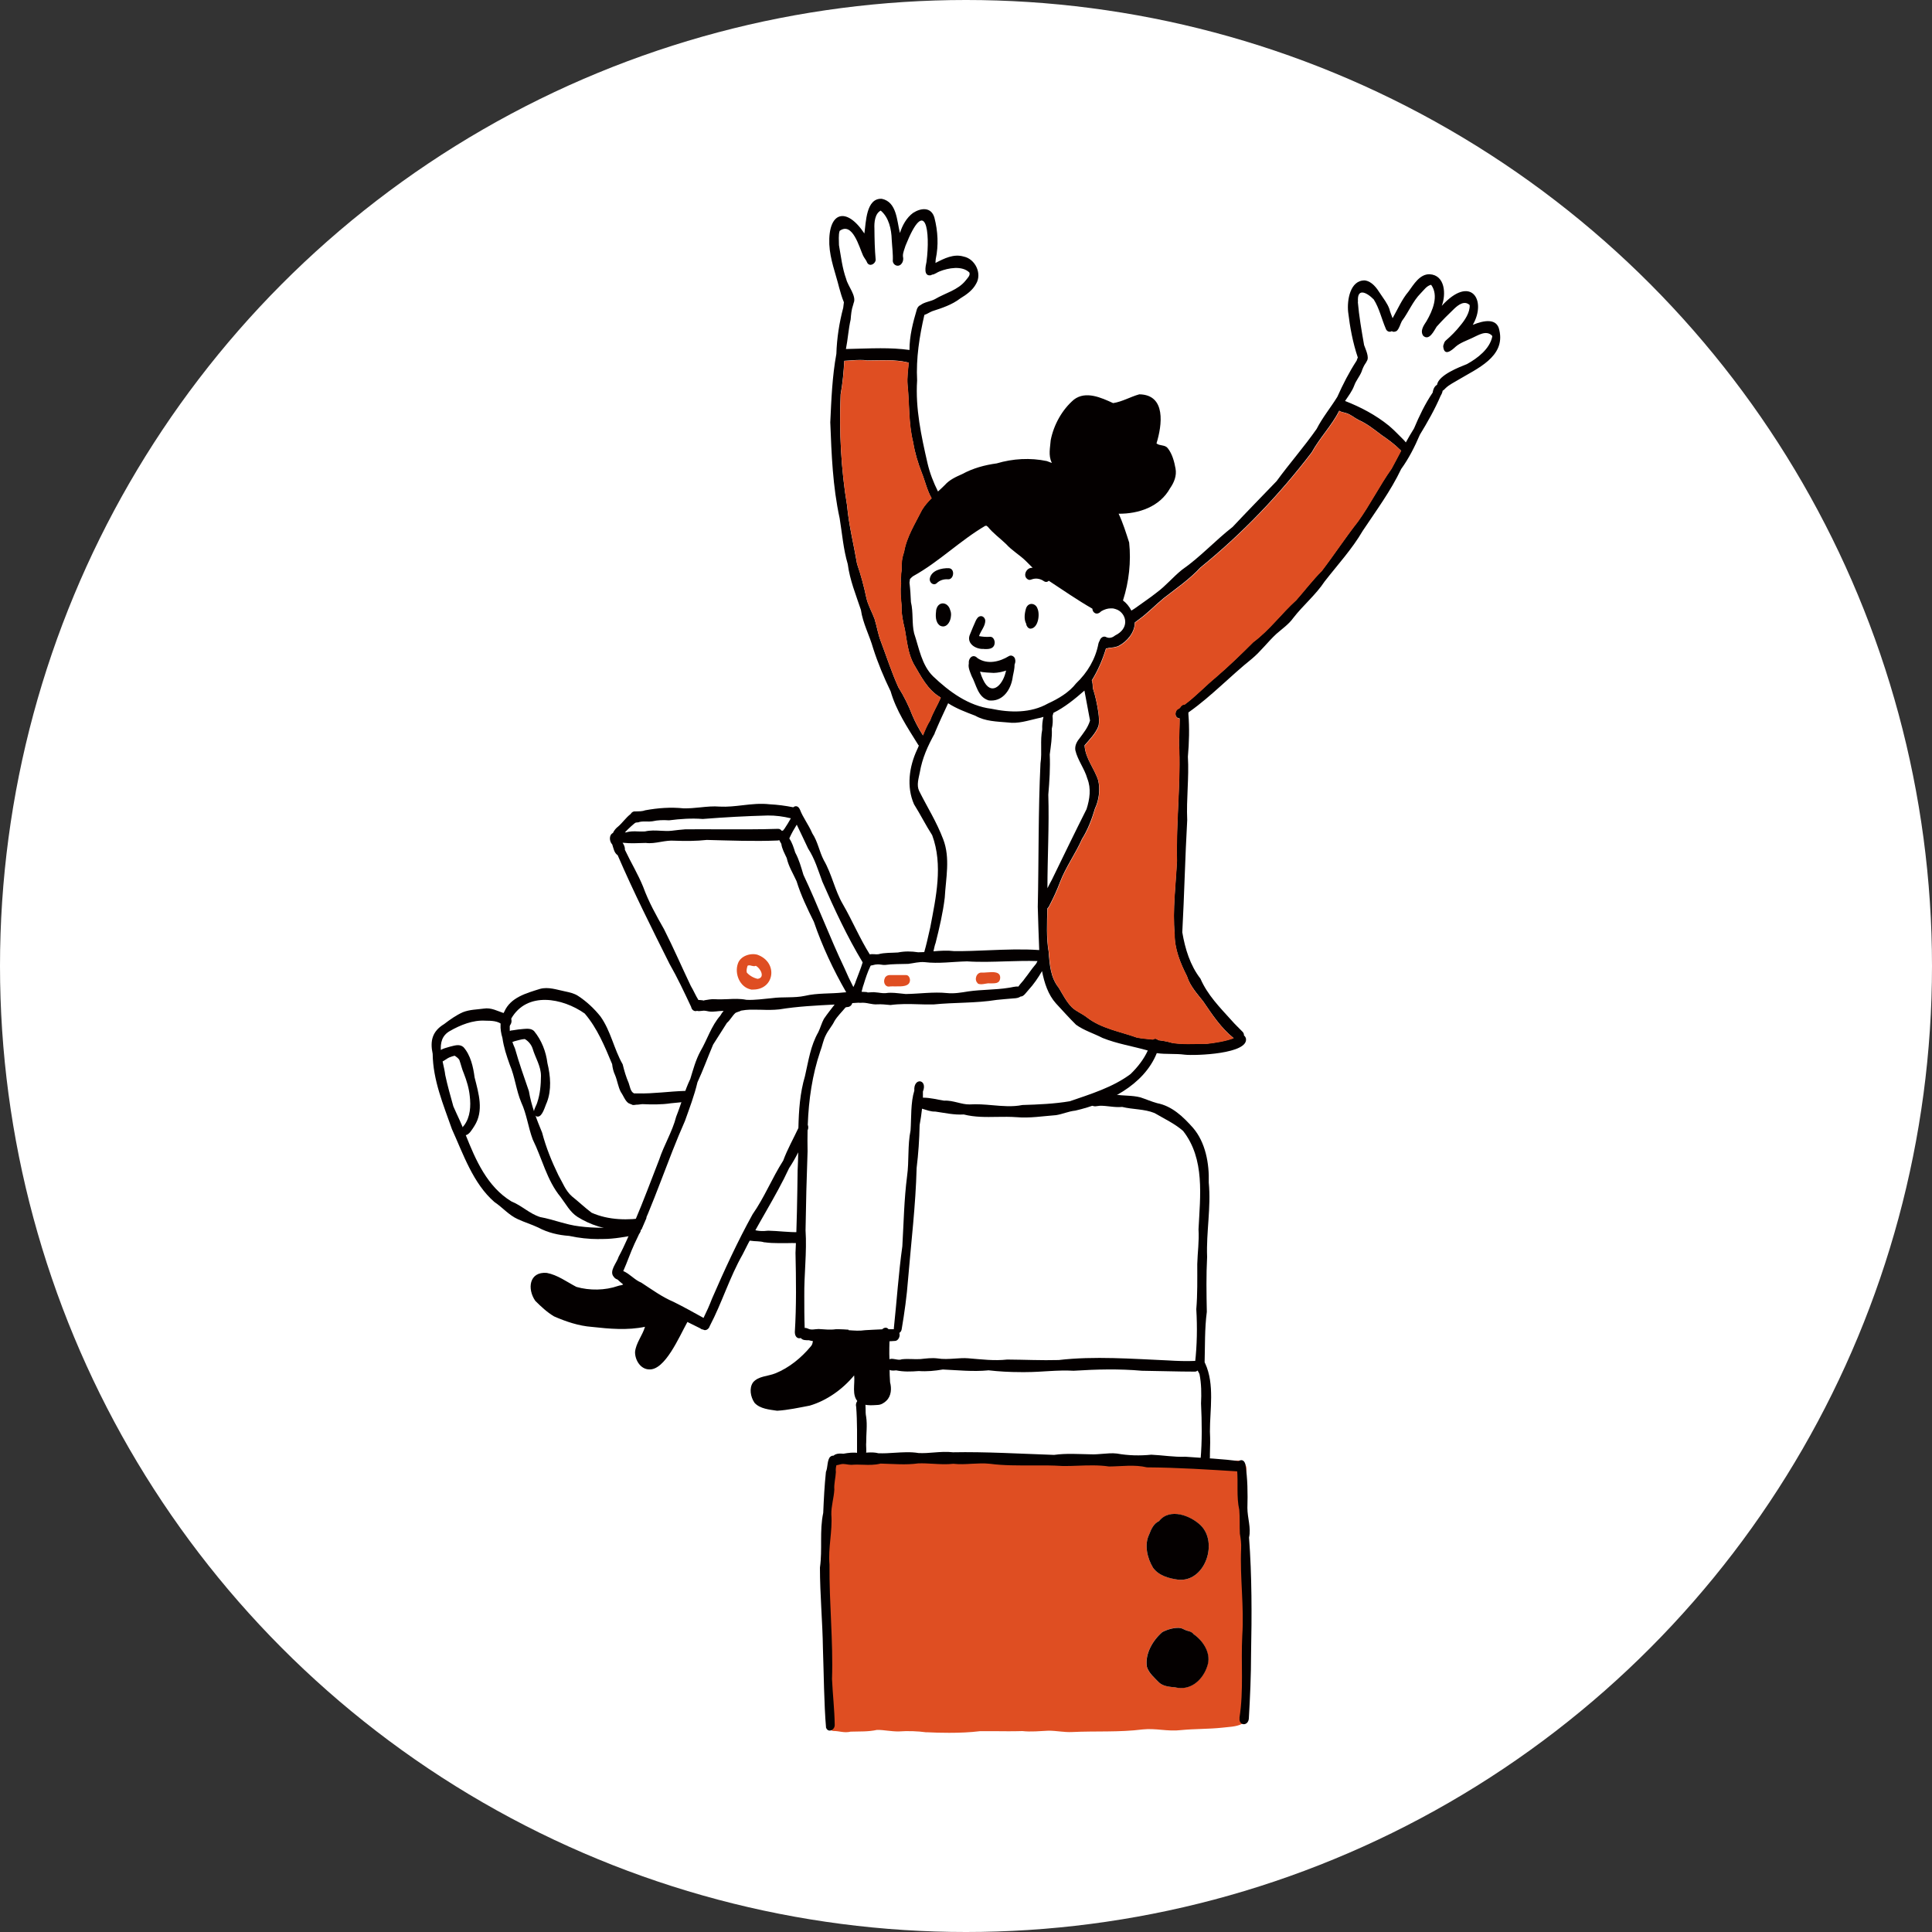 <?xml version="1.0" encoding="UTF-8"?>
<svg id="_レイヤー_2" data-name="レイヤー 2" xmlns="http://www.w3.org/2000/svg" width="200" height="200" viewBox="0 0 200 200">
  <rect x="0" y="0" width="200" height="200" fill="#333333" stroke="none"/>
  <defs>
    <style>
      .cls-1 {
        fill: #fff;
      }

      .cls-2 {
        fill: #040000;
      }

      .cls-3 {
        fill: #df4e22;
      }
    </style>
  </defs>
  <circle class="cls-1" cx="100" cy="100" r="100"/>
  <g>
    <path class="cls-2" d="M97.33,64.78c-.55-.37-.48-1.12-.41-1.69,0,.01,0,.02,0,.03h0c.2-.93,1.23-.84,1.45,.06,.25,.56-.08,1.67-.74,1.67-.09,0-.19-.02-.29-.07Z"/>
    <path class="cls-2" d="M106.29,64.79c-.03-.07-.05-.14-.06-.22-.26-.48-.16-1.14,0-1.64,.27-.64,1-.47,1.17,.07,.28,.61,.07,2.08-.76,2.08-.16-.03-.27-.14-.34-.28Z"/>
    <path class="cls-2" d="M101.73,67.18c-.85-.01-1.73-.65-1.3-1.55,.18-.46,.38-.92,.58-1.37,.1-.2,.23-.43,.47-.47,.26-.05,.47,.17,.51,.41,.04,.61-.47,1.09-.64,1.65,.38,.07,.76,.1,1.14,.07,.32-.02,.49,.35,.48,.62-.02,.53-.44,.65-.87,.65-.12,0-.25,0-.36-.02Z"/>
    <path class="cls-2" d="M100.29,68.61c-.03-.32,.21-.75,.58-.68,.15,.03,.24,.13,.35,.22,1.01,.66,2.26,.36,3.22-.23,.24-.14,.51,0,.62,.23,.37,1.11-1.39,1.49-2.19,1.51-.85-.06-2.36,0-2.58-1.05Z"/>
    <path class="cls-2" d="M102.28,72.48c-1.07-.36-1.22-1.63-1.7-2.5-.17-.47-.47-1.02-.21-1.5,.14-.25,.44-.36,.68-.18,.2,.15,.2,.42,.25,.64,.12,.48,.24,.96,.46,1.4,.81,1.78,1.98,.67,2.33-.69,.18-.47-.08-1.22,.55-1.33,.72,.07,.21,1.44,.18,1.87-.19,1.19-.96,2.33-2.19,2.33-.11,0-.23,0-.35-.03Z"/>
    <path class="cls-2" d="M96.25,59.91c.14-.87,1.23-1.12,1.98-1.09,.66,.05,.52,1.18-.08,1.15-.45-.04-.88,.1-1.19,.41-.08,.07-.17,.1-.26,.1-.26,0-.49-.28-.45-.57Z"/>
    <path class="cls-2" d="M94.15,36.24c-.01-1.44,.36-2.87,.77-4.24,.09-.23,.22-.36,.36-.41,.41-.33,1.06-.38,1.5-.62,1.07-.64,2.39-.93,3.19-1.94,.17-.23,.5-.51,.38-.82,0,0,0,0,0,0-.75-.74-2.19-.47-3.07-.12-.24,.08-.55,.34-.8,.34-.03,.02-.06,.04-.1,.06-.82,.16-.56-.95-.47-1.38,.41-3.11-.07-6.93-2.17-1.68-.1,.35-.28,.71-.27,1.08,.07,.29,.03,.62-.19,.84-.3,.33-.81,.11-.86-.31,.04-.74-.07-1.49-.11-2.24-.03-1.06-.29-2.29-1.14-3-.61,.32-.68,1.25-.65,1.85,.01,1.14,.03,2.14,.13,3.25-.03,.42-.61,.74-.87,.31-.1-.27-.3-.48-.43-.74-.4-.86-1.09-3.55-2.43-2.57-.14,.4-.07,1.06-.07,1.48,.21,1.17,.34,2.39,.75,3.51,.17,.73,1.11,1.77,.76,2.5h0c-.01,.07-.03,.13-.05,.19-.17,.49-.21,.98-.25,1.49-.23,1.01-.29,2.05-.49,3.06,1.19-.02,2.39-.08,3.58-.08,1.01,0,2.01,.04,3.01,.18Zm46.41-5c.13,1.51,.39,2.99,.65,4.48,.15,.44,.57,1.27,.28,1.66-.03,.07-.06,.14-.11,.2-.2,.28-.33,.59-.44,.92-.21,.5-.57,.9-.75,1.41-.22,.59-.61,1.09-.95,1.6,1.62,.63,3.17,1.45,4.53,2.55,.41,.35,.81,.74,1.17,1.11,.17,.19,.43,.4,.59,.63,.27-.49,.55-.97,.85-1.45,.54-1.29,1.15-2.56,1.93-3.71,.07-.46,.26-.71,.45-.8,.16-1.03,2.35-1.85,3.1-2.15,1.1-.61,2.36-1.57,2.62-2.85h0s-.01-.07-.03-.1c-.62-.61-1.46-.01-2.1,.27-.54,.25-1.2,.48-1.65,.87-.47,.44-1.2,1.03-1.3-.02,0-.1,.03-.18,.07-.26,.03-.14,.1-.27,.21-.36,.54-.47,1.05-.98,1.49-1.54,.48-.57,1.01-1.36,.97-2.12-.54-.51-1.18-.02-1.6,.38-.63,.6-1.24,1.21-1.82,1.86-.28,.43-.76,1.49-1.38,.95-.37-.51,.04-1.08,.33-1.52,.63-1.08,1.3-2.64,.48-3.77-.46,.1-.75,.55-1.07,.87-.83,.83-1.26,1.96-1.96,2.89-.18,.34-.25,.74-.53,1.02-.23,.12-.4,.11-.51,.02,0,0-.01,.01-.02,.01-.26,.14-.53-.02-.61-.28-.43-1-.66-2.09-1.24-3.01-.37-.38-.85-.72-1.19-.72-.3,0-.5,.26-.44,.97Zm-38.53,23.17c-2.65,1.55-4.81,3.74-7.48,5.22-.12,.07-.23,.19-.35,.31-.01,.13-.03,.25-.05,.38,.08,.68,.12,1.32,.15,2.01,.26,1.06,.08,2.21,.33,3.23,.51,1.52,.78,3.29,1.96,4.45,1.68,1.6,3.68,3.07,6.03,3.36,1.98,.42,4.08,.46,5.86-.54,1.09-.5,2.19-1.15,2.92-2.09,1.17-1.11,2.01-2.52,2.31-4.12,.03-.12,.07-.21,.12-.28,.04-.15,.13-.29,.28-.38,.16-.09,.3-.07,.44,.01,.33,.14,.65,.01,.91-.2,1.38-.68,1.21-1.99,.39-2.55,0,0,0,0-.01,0-.03-.02-.05-.03-.08-.05-.03-.02-.06-.04-.1-.05-.03-.02-.07-.03-.1-.04-.03-.01-.07-.03-.11-.04,0,0,0,0,0,0-.04,0-.07-.02-.11-.03-.07-.02-.14-.03-.22-.03-.05,0-.1,0-.15,0-.3,0-.64,.1-.98,.3-.44,.47-.89,.16-.91-.27-1.58-.91-3-1.9-4.51-2.89-.13,.13-.32,.17-.51,.04-.34-.24-.77-.33-1.17-.21-.14,.04-.29,.12-.42,.06-.66-.29-.27-1.26,.38-1.23,.02,0,.04,0,.05,0-.25-.24-.5-.49-.74-.74-.62-.6-1.44-1.08-2-1.71-.63-.61-1.35-1.12-1.9-1.8-.06-.04-.11-.07-.17-.12-.02,.02-.05,.03-.07,.05Zm-14.63-17.06c-.07,1.16-.17,2.32-.38,3.47-.16,3.84,.04,7.75,.67,11.53,.18,2.03,.69,4.02,1.03,6.02,.4,1.15,.71,2.31,.96,3.5,.17,.78,.58,1.46,.85,2.19,.24,.77,.36,1.59,.65,2.33,.6,1.59,1.12,3.22,1.82,4.76,.57,.9,1.08,1.94,1.44,2.89,.32,.75,.68,1.41,1.1,2.08,.21-.55,.44-1.09,.75-1.57,.29-.81,.75-1.54,1.09-2.33-.02-.02-.04-.04-.06-.05-1.32-.78-1.98-2.17-2.74-3.44-.6-1.11-.7-2.39-.92-3.6-.2-.81-.36-1.64-.34-2.47-.07-.76-.16-1.51-.05-2.28-.02-.24-.06-.5,0-.74h0s0-.06,0-.08c0-.19,.03-.38,.06-.55-.04-.64,.03-1.27,.25-1.87,.26-1.56,1.15-2.94,1.85-4.35,.27-.46,.62-.85,1-1.22-.46-.8-.68-1.81-1.01-2.62-.4-1.03-.72-2.09-.9-3.18-.49-1.95-.37-3.96-.58-5.94-.06-.78,.05-1.54,.13-2.31-.02,0-.04,0-.07,0-1.41-.34-2.79-.21-4.21-.21-.25-.04-.5-.05-.75-.05-.55,0-1.1,.07-1.66,.09Zm-21.37,47.78c-.07,0-.15,.02-.23,.03-.03,.03-.07,.05-.11,.07-.14,.12-.24,.21-.36,.31-.22,.2-.44,.41-.64,.63,.04,0,.08,0,.13,0,.4-.13,.82-.12,1.24-.1,.24,0,.47,.02,.71,0,.54-.13,1.09-.1,1.64-.07,.37,.02,.74,.04,1.11,0,.45-.06,1.02-.12,1.43-.15,1.21-.01,2.42,0,3.63,0,1.99,0,3.98,.02,5.98-.05,.17,0,.29,.1,.37,.21,.05-.02,.09-.03,.13-.03,.04-.06,.08-.12,.13-.16,.24-.36,.47-.73,.68-1.11-.78-.19-1.59-.3-2.39-.29-2.26,.06-4.48,.18-6.73,.36-1.17-.09-2.32-.01-3.49,.14-.59-.04-1.16-.03-1.73,.1-.21,.03-.41,.03-.62,.02-.07,0-.13,0-.2,0-.23,0-.45,.01-.67,.1Zm43.02-11.33c-.03,.1-.06,.2-.09,.31,.04,.45,.03,.9-.08,1.34,.05,.88-.1,1.78-.21,2.65,.06,1.39-.03,2.78-.15,4.16,.1,3.23-.09,6.46-.09,9.69,.15-.3,.3-.6,.46-.88,1.19-2.44,2.37-4.89,3.59-7.31,.33-1.04,.49-2.13,.08-3.16-.29-1.03-1-1.9-1.24-2.93-.07-.44,.12-.85,.39-1.18,.47-.64,.9-1.15,1.13-1.9-.2-1.03-.38-2.07-.58-3.1-.97,.85-2.04,1.73-3.22,2.31Zm-12.28,2.11c-.73,1.31-1.3,2.57-1.55,4.04-.12,.62-.36,1.33-.07,1.93,.88,1.76,1.78,3.14,2.49,5,.75,1.95,.27,4.04,.16,6.05-.19,1.58-.56,3.15-.95,4.7-.09,.2-.14,.54-.22,.85,.71-.06,1.43-.11,2.15-.02,1.18,.01,2.36-.04,3.55-.09,1.75-.07,3.5-.14,5.25-.02-.07-1.49-.1-2.98-.15-4.48,.11-4.97,.04-9.89,.28-14.85,.18-1.17-.05-2.33,.18-3.5-.02-.44,.02-.89,.13-1.31-.21,.07-.42,.12-.63,.16-1.01,.23-2,.57-3.05,.42-1.15-.1-2.35-.11-3.38-.7-.97-.37-1.94-.73-2.81-1.29-.48,1.02-.96,2.06-1.4,3.11Zm-15.02,10.79s-.02,.07-.04,.1c.3,.44,.45,.94,.61,1.45,.4,.73,.61,1.52,.85,2.31,1.51,3.19,2.73,6.49,4.25,9.67,.28,.66,.59,1.31,.92,1.95,.1-.21,.2-.41,.24-.57,.23-.65,.52-1.3,.71-1.95,0-.01,0-.02,.01-.04-1.62-2.69-2.92-5.5-4.17-8.35-.43-1.17-.79-2.38-1.47-3.42-.4-.82-.77-1.66-1.18-2.48-.28,.45-.52,.87-.73,1.33Zm12.03,16.2c1.38-.02,2.87-.24,4.23-.1,.76,.08,1.49-.05,2.23-.17,1.39-.2,2.79-.15,4.15-.37,.29-.03,.71-.17,1.03-.13,.2-.3,.51-.58,.67-.84,.35-.43,.71-.99,1.05-1.38,.12-.12,.19-.27,.26-.42-1.09-.04-2.18,0-3.27,.03-1.34,.04-2.69,.09-4.02,0-1.48,.03-2.92,.26-4.4,.08-.57-.05-1.12,.11-1.69,.18-.81,.03-1.61,0-2.39,.11-.14,0-.27,0-.41-.03-.15-.02-.3-.04-.46-.02-.2,0-.4,.09-.6,.11-.01,.01-.02,.02-.04,.03-.31,.64-.52,1.29-.72,1.95-.08,.18-.13,.47-.21,.74,.14,0,.27,.01,.41,.02,.09,0,.16,.01,.23,.05,.28,0,.56-.06,.84-.01,.34,.02,.67,.11,1.01,.08,.18-.03,.36-.04,.54-.04,.51,0,1.02,.09,1.54,.13Zm-20.88,.65c.38-.05,.75-.15,1.15-.11,.44,.03,.87,0,1.31-.01,.63-.03,1.26-.06,1.9,.07,.87,.05,1.79-.1,2.64-.17,1.13-.16,2.3,0,3.42-.24,1.31-.31,2.66-.2,3.99-.35,.1,0,.19-.02,.29-.02-1.34-2.33-2.48-4.76-3.35-7.3-.68-1.37-1.34-2.74-1.79-4.2-.38-.84-.82-1.51-1.02-2.4-.22-.48-.49-.94-.56-1.47-.07-.12-.15-.25-.21-.38-.05,.02-.11,.04-.18,.04-2.44,.1-4.9,0-7.32-.06-1.11,.12-2.21,.12-3.33,.08-.49-.04-.97,.04-1.44,.12-.52,.09-1.03,.18-1.55,.11-.97,.01-1.42,.08-2.4-.02h0c.15,.22,.26,.47,.24,.73,.61,1.3,1.36,2.52,1.9,3.86,.56,1.54,1.35,2.95,2.15,4.36,.98,1.93,1.84,3.92,2.77,5.87,.29,.48,.5,1,.79,1.46,.04,0,.08,0,.12,0,.16,0,.33,.04,.47,.06Zm46.76,3.98c.1,.03,.18,.08,.24,.14,.48,.06,.95,.14,1.42,.28,.84,.13,1.71,.12,2.57,.1,.34,0,.68-.02,1.03-.01,.94-.11,1.89-.26,2.78-.58-1.3-1.04-2.22-2.44-3.14-3.79-.64-.82-1.37-1.6-1.69-2.62-.7-1.38-1.3-2.83-1.28-4.39-.22-2.51,.12-5.06,.24-7.57-.1-3.98,.42-8.24,.21-12.19,.02-.84,.06-1.69,.07-2.54-.13,.01-.26-.04-.38-.22-.11-.24-.04-.63,.22-.76,.05-.02,.13-.07,.19-.12,.1-.2,.28-.35,.47-.33,1.17-.86,2.16-1.94,3.26-2.84,1.35-1.16,2.61-2.38,3.86-3.63,1.7-1.27,2.89-2.94,4.45-4.35,.88-1.01,1.7-2.08,2.65-3.03,1.29-1.69,2.43-3.42,3.73-5.09,1.26-1.75,2.24-3.73,3.49-5.49,.34-.62,.66-1.24,.99-1.86-.04-.02-.07-.04-.1-.08-.61-.61-1.24-1.06-1.91-1.52-.76-.57-1.49-1.17-2.37-1.56-.45-.22-.82-.58-1.31-.72-.23-.08-.52-.09-.71-.25-.79,1.55-2.02,2.8-2.86,4.32-3.36,4.4-7.21,8.42-11.51,11.91-1.13,1.22-2.5,2.16-3.8,3.17-.91,.75-1.64,1.53-2.56,2.2-.13,.09-.28,.22-.44,.33,.01,1.01-.79,1.96-1.65,2.41-.29,.15-.74,.19-1.04,.22-.1,.03-.19,.05-.29,.05-.35,1.15-.83,2.28-1.47,3.31,.09,.23,.1,.55,.1,.78,.28,.84,.46,1.72,.59,2.6,.05,.45,.1,.9,0,1.35-.29,.77-.92,1.38-1.44,2,.09,1.38,1.03,2.39,1.42,3.64,.21,.94,.07,2.04-.34,2.89-.33,1.11-.74,2.2-1.35,3.17-.67,1.52-1.68,2.9-2.27,4.45-.3,.8-.65,1.57-1.04,2.32-.06,.14-.15,.31-.27,.42h0c-.03,1.51-.12,3.01,.14,4.51,.09,1.28,.19,2.65,1.04,3.69,.42,.7,.79,1.44,1.36,2.02,.45,.43,1.05,.64,1.54,1.03,1.5,1.17,3.44,1.47,5.19,2.1,.54,.1,1.09,.14,1.65,.2,.07-.05,.15-.08,.24-.08,.02,0,.04,0,.07,0Zm-42.46-2.98c-.16,.03-.33,.05-.49,.07,0,0-.02,.01-.03,.02-.17,.09-.38,.12-.55,.22-.33,.3-.54,.74-.88,1.03-.46,.73-.97,1.54-1.43,2.25-.56,1.32-1.03,2.63-1.62,3.9-.33,1.39-.82,2.66-1.29,3.99-1.86,4.19-3.21,8.58-5.22,12.71-.44,.95-.75,1.9-1.17,2.84,.69,.29,1.17,.92,1.87,1.2,1.09,.71,2.14,1.48,3.34,1.99,1.05,.52,2.07,1.09,3.1,1.66,.32-.65,.62-1.32,.88-2,1.28-2.95,2.65-5.93,4.2-8.73,1.23-1.76,2.02-3.76,3.17-5.56,.43-1.17,1.05-2.26,1.57-3.37,.04-1.81,.16-3.62,.68-5.37,.37-1.61,.57-3.13,1.38-4.55,.22-.45,.34-.94,.58-1.38,.36-.53,.74-1,1.11-1.48-1.92,.1-3.83,.19-5.72,.5-.63,.07-1.26,.06-1.89,.04-.27,0-.53-.01-.8-.01s-.53,0-.79,.03Zm10.64,33.15c.57,.04,1.14,.09,1.72,0,.59-.03,1.18-.07,1.77-.09,.08-.09,.18-.15,.34-.17,.13,0,.24,.06,.31,.16,.18,0,.36,0,.55,0,0-.03,0-.06,0-.09,.3-2.81,.49-5.73,.88-8.5,.14-2.42,.18-4.85,.49-7.25,.22-1.58,.04-3.17,.36-4.74,.09-1.3,0-2.88,.39-4.12-.1-1.39,1.41-1.2,.89,.1,0,.21,0,.42,0,.63,0,0,.02,0,.02,0,.75,0,1.46,.2,2.18,.31,.47-.03,.92,.08,1.38,.19,.41,.1,.83,.21,1.26,.2,.78-.05,1.56,.01,2.34,.08,1.04,.09,2.08,.19,3.12-.02,1.65-.05,3.31-.12,4.91-.39,2.17-.75,4.44-1.44,6.28-2.81,.72-.7,1.37-1.52,1.79-2.44-1.56-.45-3.16-.69-4.68-1.3-.91-.47-1.92-.77-2.75-1.37-.72-.71-1.4-1.48-2.08-2.21-.81-.9-1.2-2.12-1.44-3.34-.41,.7-.85,1.35-1.41,1.96-.22,.23-.49,.69-.81,.67-.18,.13-.43,.18-.7,.19-.58,.04-1.25,.11-1.78,.16-2.17,.35-4.35,.25-6.53,.47-.54,.01-1.07,0-1.61-.02-.95-.03-1.89-.05-2.85,.08-.46-.04-.92-.1-1.38-.07-.27,.02-.54-.03-.81-.08-.29-.06-.59-.11-.88-.08-.07,.01-.14,0-.2-.01-.01,0-.03,0-.04,0-.21,.02-.43,.03-.64,.04-.05,.17-.17,.32-.34,.38-.12,.04-.24,.02-.36,.07-.37,.45-.84,.9-1.14,1.4-.23,.49-.67,.98-.89,1.45-.29,.54-.37,1.14-.59,1.7-.82,2.41-1.2,5.02-1.29,7.6,.04,.08,.05,.18,.05,.3,0,.1-.03,.19-.07,.27-.02,.73-.01,1.45,0,2.17-.1,2.73-.17,5.45-.21,8.18,.15,2.27-.16,4.58-.13,6.84,0,1.1,0,2.19,.04,3.27,.1-.01,.22,.01,.34,.07,.36,.18,.72,.04,1.1,.04,.6,.03,1.19,.11,1.79,.02,.1,0,.21,0,.32,0,.33,0,.66,.03,.99,.05Zm-9.75,7.49c-.39-.58-.56-1.48-.14-2.08,.55-.67,1.55-.63,2.31-.94,1.44-.58,2.69-1.61,3.68-2.8,.15-.16,.18-.35,.21-.54-.14-.02-.28-.05-.42-.09-.3,0-.65,.02-.83-.23-.28,.1-.61-.07-.62-.6,.17-2.74,.13-5.47,.07-8.21,.14-2.86,.18-5.71,.22-8.56,.03-.61,.05-1.23,.06-1.85-.28,.56-.59,1.1-.94,1.63-1.37,2.96-3.36,5.95-4.82,8.95-1.35,2.37-2.13,4.99-3.4,7.41-.08,.28-.4,.53-.68,.36,0,0-.01,0-.02-.01h0c-.1,0-.2-.05-.3-.13-.44-.21-.88-.43-1.31-.65-.87,1.57-2.33,5.03-3.98,4.91h.07c-.93,.02-1.52-.96-1.51-1.8,.09-.94,.77-1.71,1.03-2.61-1.82,.38-3.68,.21-5.5,.01-1.35-.1-2.69-.55-3.92-1.09-.72-.43-1.35-1.02-1.94-1.61-.85-1.23-.64-3.04,1.19-2.89,1.12,.21,2.07,.93,3.07,1.45,1.37,.39,2.96,.37,4.31-.1,.17-.07,.39-.05,.53-.16-.21-.16-.4-.33-.58-.5,0,0,0,0,0,0-.18-.06-.31-.16-.38-.27-.55-.59,.31-1.46,.49-2.09,.64-1.18,1.15-2.42,1.67-3.66,.89-2.08,1.71-4.3,2.53-6.4,.5-1.52,1.36-2.89,1.76-4.45,.52-1.29,.85-2.64,1.46-3.9,.3-.99,.56-1.96,1.04-2.85,.73-1.25,1.12-2.62,2.07-3.71,.1-.18,.21-.34,.34-.48-.03,0-.06,0-.09,0-.51,0-.9,.12-1.4,.06-.24-.04-.49-.12-.73-.07-.18,.01-.37,.06-.54,0h0c-.09,.04-.19,.04-.3,0-.18-.07-.27-.24-.31-.42-.71-1.51-1.41-3.01-2.23-4.44-1.86-3.72-3.72-7.43-5.37-11.25-.37-.24-.43-.73-.56-1.11-.31-.32-.36-.98,.07-1.19,.12-.27,.34-.52,.53-.66,.46-.39,.82-.94,1.3-1.3,.1-.18,.28-.3,.51-.27,.35-.01,.7,0,1.01-.12,1.3-.24,2.64-.34,3.96-.2,.57,.01,1.15-.04,1.72-.1,.68-.07,1.36-.14,2.04-.08,.79,.04,1.58-.05,2.35-.14,.93-.11,1.86-.21,2.81-.1,.82,.04,1.64,.15,2.44,.31,.21-.18,.51-.17,.69,.24,.32,.84,.88,1.53,1.28,2.46,.58,.88,.71,1.86,1.19,2.78,.84,1.45,1.14,3.13,1.97,4.55,.98,1.69,1.74,3.53,2.79,5.2,.15-.04,.32-.03,.49-.02,.13,.01,.27,.02,.4,0,.67-.18,1.35-.13,2.03-.18,.69-.14,1.39-.13,2.09-.02,.21,0,.42-.01,.63-.02,.04-.18,.1-.36,.14-.52,.18-.67,.32-1.38,.48-2.04,.59-3.12,1.34-6.45,.2-9.54-.67-1.04-1.22-2.15-1.88-3.2-.8-1.81-.5-3.9,.31-5.64,.07-.14,.13-.29,.19-.44-.05-.04-.09-.09-.12-.16-1.08-1.74-2.23-3.46-2.8-5.45-.7-1.44-1.33-2.95-1.81-4.45-.38-1.35-1.07-2.59-1.27-3.99-.52-1.56-1.15-3.09-1.36-4.73-.46-1.55-.58-3.16-.84-4.75-.72-3.3-.84-6.59-.97-9.93,.11-2.36,.2-4.75,.63-7.09,.05-1.62,.3-3.22,.71-4.77,.03-.18,.04-.38,.07-.57-.21-.5-.35-1.01-.49-1.51-.37-1.49-.95-2.94-1.02-4.49-.13-3.37,1.76-3.94,3.63-1.12,.17-1.15,.17-3.68,1.8-3.59,1.57,.32,1.56,2.29,1.88,3.54,.25-.79,.68-1.58,1.36-2.08,.82-.53,1.88-.64,2.21,.49,.36,1.4,.44,2.86,.14,4.28-.02,.12-.02,.26-.03,.41,.91-.47,1.89-.97,2.92-.66,1.19,.24,1.92,1.75,1.29,2.81-.36,.68-1,1.13-1.64,1.52-.86,.66-1.87,.99-2.89,1.32-.25,.09-.54,.3-.83,.39-.51,2.21-.87,4.49-.75,6.78-.19,2.89,.43,5.75,1.07,8.55,.24,1.04,.62,2.01,1.09,2.95,.24-.22,.48-.44,.71-.67,.47-.54,1.15-.85,1.79-1.13,1.12-.61,2.32-.94,3.58-1.11,1.67-.5,3.48-.6,5.19-.24,.16,.06,.33,.13,.5,.19,0-.01,0-.02,0-.04-.36-.74-.16-1.54-.1-2.32,.31-1.58,1.18-3.16,2.41-4.2,1.23-.93,2.83-.19,4.05,.37,.96-.15,1.8-.66,2.71-.91,2.8,.04,2.36,3.2,1.78,5.08,.33,.28,.87,.12,1.16,.49,.47,.59,.68,1.39,.81,2.11,.14,.75-.15,1.45-.57,2.05-1.06,1.91-3.24,2.65-5.32,2.63,.45,.95,.77,1.99,1.09,2.98,.21,1.99-.02,4.06-.63,5.97,0,0,0,.02-.01,.03,.35,.26,.65,.62,.87,1.05,.12-.08,.24-.16,.36-.23,.75-.55,1.53-1.06,2.26-1.64,.95-.7,1.69-1.61,2.61-2.35,1.91-1.33,3.43-3.02,5.25-4.44,1.5-1.6,3.03-3.16,4.55-4.74,1.34-1.84,2.85-3.55,4.15-5.41,.6-1.18,1.45-2.2,2.14-3.32,.59-1.32,1.22-2.55,2-3.75,.03-.1,.07-.21,.12-.32-.52-1.55-.81-3.11-1-4.71-.13-1.19,.19-3.31,1.73-3.27,.74,.1,1.22,.78,1.59,1.36,.34,.52,.74,1.01,.95,1.6,.06,.28,.21,.61,.33,.95,.52-.92,.98-1.98,1.65-2.76,.54-.74,1.16-1.82,2.19-1.79,1.61,.09,1.71,2.09,1.25,3.27,3-3.29,4.7-.59,3.21,1.97,1.2-.5,2.52-.7,2.75,.55,.65,2.76-2.34,3.99-4.25,5.14-.44,.27-.92,.49-1.3,.85-.09,.1-.2,.21-.32,.28-.02,.16-.09,.33-.21,.53-.59,1.38-1.37,2.75-2.15,4.03-.53,1.24-1.14,2.45-1.93,3.54-1.09,2.29-2.59,4.31-3.98,6.4-1.1,1.89-2.63,3.55-3.95,5.25-.92,1.39-2.23,2.46-3.24,3.77-.47,.66-1.15,1.12-1.75,1.65-.89,.82-1.61,1.81-2.55,2.59-2.2,1.76-4.14,3.82-6.44,5.46-.03,.02-.07,.04-.11,.07,0,.06,0,.12-.01,.16,.12,1.47,.08,2.95-.05,4.43,.13,2.19-.17,4.37-.07,6.56-.22,3.88-.3,7.75-.51,11.62,.29,1.71,.81,3.42,1.88,4.8,.73,1.69,2.01,2.98,3.21,4.31,.37,.43,.78,.8,1.16,1.2,.1,.1,.14,.24,.14,.38,.09,.06,.15,.15,.19,.26,.4,1.65-5.26,1.84-6.33,1.72-.96-.13-1.94-.02-2.89-.16-1.34,3.34-5.1,5.18-8.43,5.95-.74,.08-1.3,.36-2,.47-1.35,.1-2.73,.33-4.08,.21-.67-.05-1.35-.04-2.02-.03-1.16,.02-2.31,.04-3.45-.25-1.03,.06-1.94-.16-2.94-.3-.49,.02-.93-.17-1.38-.3-.06,.57-.15,1.13-.25,1.69-.03,1.49-.13,2.96-.31,4.44-.1,3.86-.57,7.72-.89,11.56-.13,1.73-.37,3.44-.66,5.15-.03,.18-.13,.31-.24,.37,.02,.08,.03,.16,.03,.24-.01,.25-.18,.55-.44,.59-.2,.02-.41,.03-.61,.04-.02,.46-.02,.92-.02,1.31,.05,1.05,0,1.94,.08,2.93,.17,.64,.13,1.41-.37,1.9-.24,.24-.57,.44-.91,.45-.67,.05-1.44,.09-2.01-.3-.72-.68-.32-1.89-.43-2.76-1.18,1.43-2.83,2.61-4.6,3.13-1.11,.21-2.24,.46-3.37,.53-.79-.12-1.77-.19-2.34-.82Z"/>
    <path class="cls-3" d="M121.33,107.97c-.47-.14-.94-.23-1.42-.28-.06-.06-.13-.11-.24-.14-.12-.02-.23,.01-.31,.08-.55-.05-1.1-.1-1.65-.2-1.75-.63-3.69-.93-5.19-2.1-.49-.38-1.08-.6-1.54-1.03-.58-.58-.94-1.32-1.36-2.02-.84-1.04-.94-2.4-1.04-3.69-.26-1.5-.17-3-.14-4.51h0c.12-.11,.21-.28,.27-.42,.39-.76,.75-1.52,1.04-2.32,.59-1.55,1.6-2.93,2.27-4.45,.62-.98,1.03-2.06,1.35-3.17,.41-.85,.55-1.95,.34-2.89-.39-1.25-1.33-2.26-1.42-3.64,.52-.62,1.15-1.23,1.44-2,.1-.44,.04-.9,0-1.35-.13-.88-.31-1.75-.59-2.6,0-.23-.01-.55-.1-.78,.64-1.02,1.12-2.16,1.47-3.31,.1,0,.2-.02,.29-.05,.3-.04,.75-.07,1.04-.22,.86-.44,1.66-1.4,1.65-2.41,.16-.11,.31-.23,.44-.33,.93-.67,1.65-1.45,2.56-2.2,1.3-1.01,2.67-1.95,3.8-3.17,4.3-3.49,8.15-7.51,11.51-11.91,.84-1.52,2.07-2.77,2.86-4.32,.19,.15,.48,.16,.71,.25,.49,.13,.86,.5,1.31,.72,.88,.39,1.61,.99,2.37,1.56,.67,.46,1.31,.91,1.91,1.52,.03,.03,.06,.06,.1,.08-.33,.61-.65,1.24-.99,1.86-1.25,1.76-2.23,3.74-3.49,5.49-1.31,1.66-2.44,3.4-3.73,5.09-.95,.95-1.76,2.02-2.65,3.03-1.56,1.41-2.75,3.08-4.45,4.35-1.25,1.25-2.52,2.47-3.86,3.63-1.1,.9-2.09,1.98-3.26,2.84-.19-.02-.38,.13-.47,.33-.07,.05-.14,.1-.19,.12-.26,.13-.34,.51-.22,.76,.11,.17,.24,.23,.38,.22,0,.84-.05,1.69-.07,2.54,.21,3.95-.31,8.21-.21,12.19-.12,2.51-.47,5.05-.24,7.57-.01,1.57,.59,3.02,1.28,4.39,.31,1.02,1.04,1.8,1.69,2.62,.91,1.35,1.84,2.75,3.14,3.79-.89,.32-1.84,.47-2.78,.58-.34,0-.68,0-1.03,.01-.3,0-.6,.01-.9,.01-.56,0-1.12-.02-1.67-.11Z"/>
    <path class="cls-3" d="M94.45,74.06c-.36-.96-.87-2-1.44-2.89-.7-1.54-1.22-3.17-1.82-4.76-.29-.73-.41-1.56-.65-2.33-.27-.74-.68-1.42-.85-2.19-.25-1.19-.57-2.35-.96-3.5-.34-2.01-.85-3.99-1.03-6.02-.64-3.78-.84-7.69-.67-11.53,.21-1.15,.31-2.31,.38-3.47,.8-.04,1.6-.16,2.4-.04,1.42,0,2.8-.13,4.21,.21,.02,0,.04,0,.07,0-.08,.77-.19,1.53-.13,2.31,.21,1.99,.09,3.99,.58,5.94,.17,1.09,.49,2.15,.9,3.18,.32,.8,.54,1.82,1.01,2.62-.38,.37-.72,.76-1,1.22-.7,1.4-1.59,2.78-1.85,4.35-.22,.61-.28,1.23-.25,1.87-.03,.18-.06,.37-.06,.55,0,.03,0,.05,0,.08h0c-.06,.24-.03,.5,0,.74-.1,.77-.01,1.52,.05,2.28-.03,.84,.13,1.66,.34,2.47,.22,1.22,.32,2.5,.92,3.6,.75,1.27,1.42,2.66,2.74,3.44,.02,.02,.04,.04,.06,.05-.34,.78-.8,1.51-1.09,2.33-.3,.48-.53,1.02-.75,1.57-.42-.67-.79-1.34-1.1-2.08Z"/>
    <path class="cls-3" d="M91.59,101.25c.09-.19,.27-.3,.48-.31,.23,0,.46,0,.69,0,.34,0,.68,0,1.02,0,.28-.02,.43,.31,.42,.55-.04,.64-.81,.63-1.48,.62-.27,0-.51-.01-.69,.02-.01,0-.03,0-.04,0-.41,0-.58-.53-.39-.87Z"/>
    <path class="cls-3" d="M101.21,101.78c-.4-.35-.13-1.13,.41-1.1,.15,.01,.35,0,.57-.02,.62-.05,1.37-.1,1.35,.57-.05,.64-.56,.55-1.04,.57-.17-.02-.34,0-.52,.04-.14,.02-.27,.05-.41,.05s-.25-.02-.37-.09Z"/>
    <path class="cls-3" d="M77.39,99.97c-.07,.23-.14,.48-.08,.71,.28,.32,.71,.56,1.12,.65,.82-.12,.29-1.11-.19-1.35-.15,.07-.28,.03-.42,0-.08-.02-.16-.05-.25-.05-.05,0-.11,0-.17,.04Zm.35,2.46c-1.16-.23-1.73-1.64-1.35-2.69,.26-.77,1.27-1.11,2.01-.91,2.18,.78,1.79,3.61-.44,3.61-.07,0-.14,0-.22,0Z"/>
    <path class="cls-2" d="M65.59,114.38c-.41,0-.58-.51-.42-.84,.15-.36,.5-.37,.84-.35,1.62,.04,3.26-.21,4.9-.26,.62,.02,.53,1.09-.02,1.14-.49,.05-.98,.1-1.44,.14-.99,.15-1.97,.13-2.97,.09-.28,.04-.57,.07-.85,.07h-.03Z"/>
    <path class="cls-2" d="M123.71,141.09c.21-1.85,.24-3.71,.13-5.56,.13-1.56,.1-3.11,.1-4.67,.03-1.2,.21-2.4,.13-3.6,.17-3.45,.68-7.28-1.6-10.19-.87-.76-1.97-1.27-2.96-1.85-1.06-.43-2.24-.36-3.34-.63-.43,.04-.86,0-1.28-.05-.35-.04-.69-.08-1.04-.07-.28,.02-.57,.13-.82-.04-.25-.2-.25-.66-.05-.88,.21-.28,.61-.23,.92-.19,.25,.04,.51,0,.76-.03,.25-.03,.49-.06,.74-.03,.88,.16,1.79,.07,2.66,.3,.58,.19,1.14,.44,1.73,.6,1.55,.3,2.69,1.41,3.7,2.54,1.31,1.51,1.7,3.72,1.64,5.67,.25,2.61-.27,5.12-.17,7.71-.1,1.9-.07,3.79-.03,5.68-.23,1.75-.18,3.54-.23,5.3,.02,.46-.28,.71-.56,.71-.26,0-.5-.22-.45-.7Z"/>
    <path class="cls-2" d="M64.27,127.36c-1.58-.05-3.17-.56-4.49-1.39-.78-.5-1.21-1.35-1.75-2.06-1.42-1.72-1.91-3.99-2.88-5.95-.48-1.28-.62-2.61-1.19-3.84-.53-1.26-.65-2.64-1.19-3.9-.34-.95-.62-1.8-.76-2.78-.28-.9-.3-1.89,.2-2.72,.65-1.48,2.29-1.91,3.69-2.35,.87-.24,1.75,.09,2.6,.26,.47,.1,.94,.2,1.35,.47,.87,.57,1.65,1.3,2.3,2.11,1.08,1.5,1.41,3.41,2.31,4.97,.16,.66,.35,1.31,.62,1.93,.18,.48,.18,1.07,.8,1.14,.38,.22,.34,.88-.06,1.07-.24,.12-.51-.02-.74-.11-.36-.22-.55-.8-.81-1.16-.29-.55-.36-1.19-.6-1.76-.17-.36-.26-.74-.3-1.13-.78-1.87-1.54-3.72-2.84-5.24-2.29-1.62-5.98-2.32-7.61,.53-.36,1.08-.04,2.11,.39,3.09,.41,1.47,.95,2.98,1.44,4.41,.25,1.5,.79,2.9,1.37,4.3,.4,1.53,1,3,1.69,4.42,.43,.74,.73,1.59,1.39,2.17,.7,.56,1.34,1.17,2.04,1.7,1.76,.78,3.79,.81,5.66,.5,.01,0,.03,0,.04,0-.17,.41-.35,.82-.53,1.23-.5,.07-1.01,.11-1.52,.11-.21,0-.41,0-.62-.02Z"/>
    <path class="cls-2" d="M61.98,128.27c-1.03,0-2.05-.11-3.06-.33-1.12-.08-2.2-.33-3.21-.87-.68-.32-1.41-.54-2.1-.86-.93-.41-1.6-1.23-2.43-1.78-2.21-1.92-3.22-4.95-4.4-7.55-.89-2.54-1.96-5.06-1.99-7.79-.29-1.34-.04-2.34,1.19-3.08,.61-.47,1.22-.9,1.92-1.22,.73-.29,1.47-.28,2.18-.38,.76-.13,1.44,.26,2.15,.5,.28,.13,.44,.23,.62,.45,.36,.51-.3,1.37-.78,.78-.5-.48-1.19-.47-1.84-.48-1.27-.08-2.58,.45-3.66,1.07-1.67,.94-.64,3.1-.48,4.55,.23,1.09,.54,2.17,.84,3.25,.41,.95,.95,1.99,1.27,2.94,1.04,2.62,2.24,5.38,4.74,6.9,1.07,.43,1.89,1.28,2.98,1.62,1.38,.25,2.67,.8,4.06,.96,1.51,.2,3.04,.17,4.56,.08,.17,.02,.42-.04,.67-.09,.52-.12,1.07-.23,1.12,.31,.01,.23-.12,.53-.37,.57-1.18,.2-2.35,.44-3.54,.44-.14,0-.27,0-.41,0Z"/>
    <path class="cls-2" d="M79.13,128.61c-.45-.15-.98-.09-1.42-.17-.72,0-.61-1.29,.09-1.2,.56,.2,1.13,.24,1.72,.16,1.06,.02,2.12,.18,3.18,.15,.63,.02,.53,1.14-.06,1.14-.43-.02-.87-.01-1.31,0-.23,0-.46,0-.68,0-.51,0-1.02-.02-1.51-.09Z"/>
    <path class="cls-2" d="M48.16,117.52c-.09,0-.17-.04-.26-.12-.25-.29-.08-.67,.16-.92,.63-.87,.69-1.98,.57-3.01-.08-.82-.33-1.62-.61-2.34-.2-.45-.3-.94-.47-1.41-.11-.18-.3-.31-.47-.43-.2,.03-.39,.11-.58,.18-.29,.13-.53,.37-.82,.47-.4,.06-.6-.42-.48-.75,.22-.59,.86-.67,1.38-.84,.51-.12,.97-.3,1.39,.04,.75,.83,1.02,2.07,1.16,3.14,.42,1.67,.98,3.46-.02,5.03-.19,.28-.55,.95-.93,.95h0Z"/>
    <path class="cls-2" d="M55.49,115.55c-.52-.35,.01-1,.12-1.4,.31-.92,.38-1.85,.39-2.77,0-1.02-.58-1.87-.86-2.82-.13-.41-.45-.8-.82-1-.36,.02-.73,.15-1.07,.23-.92,.47-1.09-1.13-.19-1.13,.36-.06,.78-.12,1.1-.14,.39-.03,.83-.08,1.13,.22,.77,.94,1.23,2.11,1.38,3.32,.32,1.32,.44,2.77-.06,4.06-.19,.38-.44,1.47-.94,1.47-.06,0-.11-.01-.18-.04Z"/>
    <path class="cls-2" d="M102.29,141.86c-1.57,.15-3.13-.02-4.69-.09-.82,.14-1.65,.22-2.48,.16-.81,.06-1.56,.09-2.35-.07-.33,.04-.78,.06-.94-.29-.15-.29-.01-.78,.32-.89,.18-.04,.36,0,.55,.03,.22,.04,.44,.09,.67,0,.36-.04,.7-.03,1.04-.02,.29,.01,.58,.02,.88,0,.58-.06,1.16-.14,1.74-.07,.6,.1,1.2,.06,1.8,.02,.47-.03,.93-.07,1.4-.03,1.4,.11,2.66,.28,4.04,.13,1.78,.01,3.55,.1,5.33,.05,3.63-.43,7.65-.12,11.31,.04,.95,.06,1.9,.09,2.85,.05,.29-.01,.44,.31,.42,.55-.01,.26-.2,.56-.48,.56-1.83,0-3.66-.07-5.49-.09-2.35-.21-4.71-.15-7.07,0-1.68-.1-3.3,.14-4.97,.14-.16,0-.33,0-.49,0-1.14,0-2.26-.06-3.39-.19Z"/>
    <path class="cls-2" d="M124.28,151.11c.17-1.94,.14-3.89,.05-5.83,.05-1.01,.04-2.05-.16-3.04-.1-.26-.33-.46-.3-.76,0-.49,.62-.85,.89-.34,1,2.17,.48,4.84,.49,7.06,.04,.83,.03,1.49,0,2.27,0,.22,.01,.51-.04,.75-.31,0-.63,0-.94,0,0-.04,0-.08,0-.11Z"/>
    <path class="cls-2" d="M88.92,150.94c-.16-.12-.23-.37-.2-.57,0-1.58,.03-3.19-.09-4.75-.16-.55,.54-1.21,.9-.56,.14,.49,.02,1.07,.13,1.58,.14,.89,0,1.79,.01,2.68-.06,.49,.18,1.37-.31,1.63-.15,0-.29,0-.44,0Z"/>
    <path class="cls-3" d="M119.99,157.46c-.57,.26-.82,.84-1.03,1.39-.53,1.08-.2,2.45,.4,3.44,.6,.83,1.66,1.1,2.62,1.24,2.73,.27,4.16-3.79,2.33-5.6-.64-.64-1.73-1.2-2.72-1.2-.61,0-1.18,.21-1.6,.74Zm.33,11.49c-.98,.85-1.83,2.27-1.6,3.61,.21,.67,.79,1.13,1.26,1.62,.46,.4,1.13,.44,1.72,.5,1.65,.36,2.95-.93,3.33-2.46,.26-1.2-.54-2.41-1.5-3.07-.14-.2-.4-.29-.62-.34-.24-.06-.45-.21-.69-.28-.1-.01-.2-.02-.3-.02-.54,0-1.15,.2-1.61,.44Zm-24.41,10.38c-.97-.13-1.92-.16-2.9-.09-.38,0-.75-.04-1.13-.08-.37-.04-.73-.09-1.1-.08-.9,.2-1.81,.15-2.72,.18-.68,.16-1.14-.07-1.79-.07-.23-.02-.37-.18-.42-.38-.02-.04-.04-.1-.05-.16,0-1.75-.22-3.5-.04-5.26-.22-2.18,.06-4.36-.19-6.53,0-3.6,.26-7.3,.05-10.88-.02-.9,0-1.82,.07-2.68,.05-.82,.11-2.05,1.1-2.25,.45-.1,.83-.14,1.27-.07,.29,0,.58-.03,.87-.04,.15,0,.29,0,.44,0,.24,.01,.47,.05,.7,.14,.67,.17,1.34,.14,2.01,.1,.54-.03,1.08-.05,1.62,.03,.89,.09,1.8,.07,2.7,.06,.51,0,1.02-.02,1.53,0,1.42,.15,2.82-.02,4.23-.07,1.28,.21,2.57,.06,3.84,.06,1.64,.02,3.27,0,4.91,.05,.93,.07,1.84,.04,2.74,0,1.06-.04,2.11-.07,3.18,.05,.51,.04,1.02-.01,1.53-.07,.53-.06,1.06-.11,1.6-.06,.66,.06,1.32,.04,1.98,.01,.46-.01,.91-.03,1.37-.02,.33,0,.65,0,.98,0,.32,0,.63,0,.94,0,1.04,0,2.09,0,3.13-.02,.19,0,.3,.12,.36,.27,.18,.07,.3,.28,.31,.48-.08,1.41,.13,2.85-.06,4.27-.22,1.41,.09,2.83,0,4.25-.16,1.68,.07,3.35-.05,5.02-.09,2.39-.05,4.78-.03,7.17,.01,.83-.02,1.65-.06,2.48,.1,.28,.05,.69,.08,.95,.06,.23,.13,.45,.12,.69,0,.29-.06,.57-.13,.85,.08,.31-.07,.67-.36,.84-.59,.3-1.41,.3-2.03,.38-1.41,.15-2.85,.11-4.26,.25-.67,.08-1.34,.03-2.01-.03-.65-.06-1.3-.11-1.95-.04-2.43,.31-4.87,.15-7.31,.27-.81,.04-1.61-.14-2.43-.14-.91,.04-1.82,.14-2.72,.04-.96,.03-1.92,.02-2.89,.01-.49,0-.99,0-1.48,0-1.06,.13-2.13,.17-3.21,.17-.78,0-1.57-.02-2.35-.06Z"/>
    <path class="cls-2" d="M121.98,163.53c-.96-.13-2.02-.41-2.62-1.24-.59-.98-.93-2.36-.4-3.44,.21-.55,.46-1.13,1.03-1.39,1.1-1.4,3.28-.57,4.32,.46,1.77,1.76,.49,5.62-2.07,5.62-.09,0-.17,0-.26-.01Z"/>
    <path class="cls-2" d="M121.71,174.68c-.59-.06-1.26-.09-1.72-.5-.47-.49-1.05-.96-1.26-1.62-.23-1.34,.61-2.76,1.6-3.61,.54-.28,1.3-.51,1.91-.41,.24,.07,.44,.22,.69,.28,.23,.05,.49,.14,.62,.34,.96,.66,1.77,1.87,1.5,3.07-.34,1.35-1.4,2.52-2.78,2.52-.18,0-.36-.02-.55-.06Z"/>
    <path class="cls-2" d="M85.51,178.83c-.21-2.44-.23-5.64-.32-8.15-.04-2.81-.31-5.6-.31-8.41,.27-1.89-.06-3.78,.34-5.66,.06-1.42,.13-2.83,.28-4.24,.2-.48,.11-1.03,.37-1.48,.43-.52,1.01,.08,.77,.61-.1,.3-.15,.58-.11,.89-.03,.61-.21,1.21-.16,1.82-.05,.86-.33,1.7-.31,2.57,.13,1.76-.35,3.45-.19,5.19-.04,3.95,.39,7.89,.26,11.85,.07,1.58,.26,3.17,.28,4.76,0,.32-.26,.57-.52,.57-.16,0-.31-.09-.39-.33Z"/>
    <path class="cls-2" d="M128.33,152.33c-3.2-.2-6.4-.41-9.6-.43-1.29-.31-2.61-.1-3.92-.09-1.08-.16-2.17-.12-3.25-.08-.52,.02-1.04,.04-1.56,.03-1.06-.07-2.13-.07-3.2-.06-1.44,0-2.89,.02-4.33-.17-.63-.07-1.27-.03-1.9,0-.63,.04-1.25,.07-1.88,0-.7,.08-1.39,.04-2.09,0-.52-.03-1.04-.06-1.55-.04-1.29,.18-2.6,.05-3.89,.02-.64,.16-1.22,.14-1.81,.12-.39-.01-.79-.03-1.21,.01-.43,0-.72-.15-1.11-.06-.17,.03-.33,.11-.51,.09-.2-.04-.33-.22-.36-.41-.09-.77,.55-.83,1.15-.77,.48-.09,1.09-.17,1.53-.07,.69,0,1.4-.16,2.09,.02,.56,.02,1.12-.01,1.68-.05,.83-.05,1.66-.11,2.49,.03,.53,.02,1.06-.01,1.59-.06,.65-.05,1.3-.1,1.96-.02,3.29-.07,7.17,.16,10.47,.27,1.26-.18,2.54-.08,3.81-.06,.4,.02,.8-.02,1.2-.05,.5-.04,.99-.09,1.49-.03,1.18,.21,2.37,.24,3.56,.12,1.18,.05,2.35,.26,3.53,.21,1.91,.15,3.83,.2,5.73,.49,.5,.1,.38,1.01-.12,1.01h0Z"/>
    <path class="cls-2" d="M128.31,177.82c.45-2.84,.14-5.67,.29-8.52,.2-2.96-.25-6.01-.12-8.95,.03-.55-.04-1.07-.13-1.59-.04-.82,.01-1.64-.06-2.46-.31-1.35-.1-2.83-.23-4.16-.46-.64,.6-1.52,.86-.56,.24,1.48,.25,3.01,.21,4.52,0,1.03,.4,2.07,.17,3.06,.3,4,.29,8.07,.21,12.03,0,2.23-.1,4.47-.23,6.71-.03,.39-.28,.59-.52,.59-.26,0-.5-.22-.44-.67Z"/>
  </g>
</svg>
